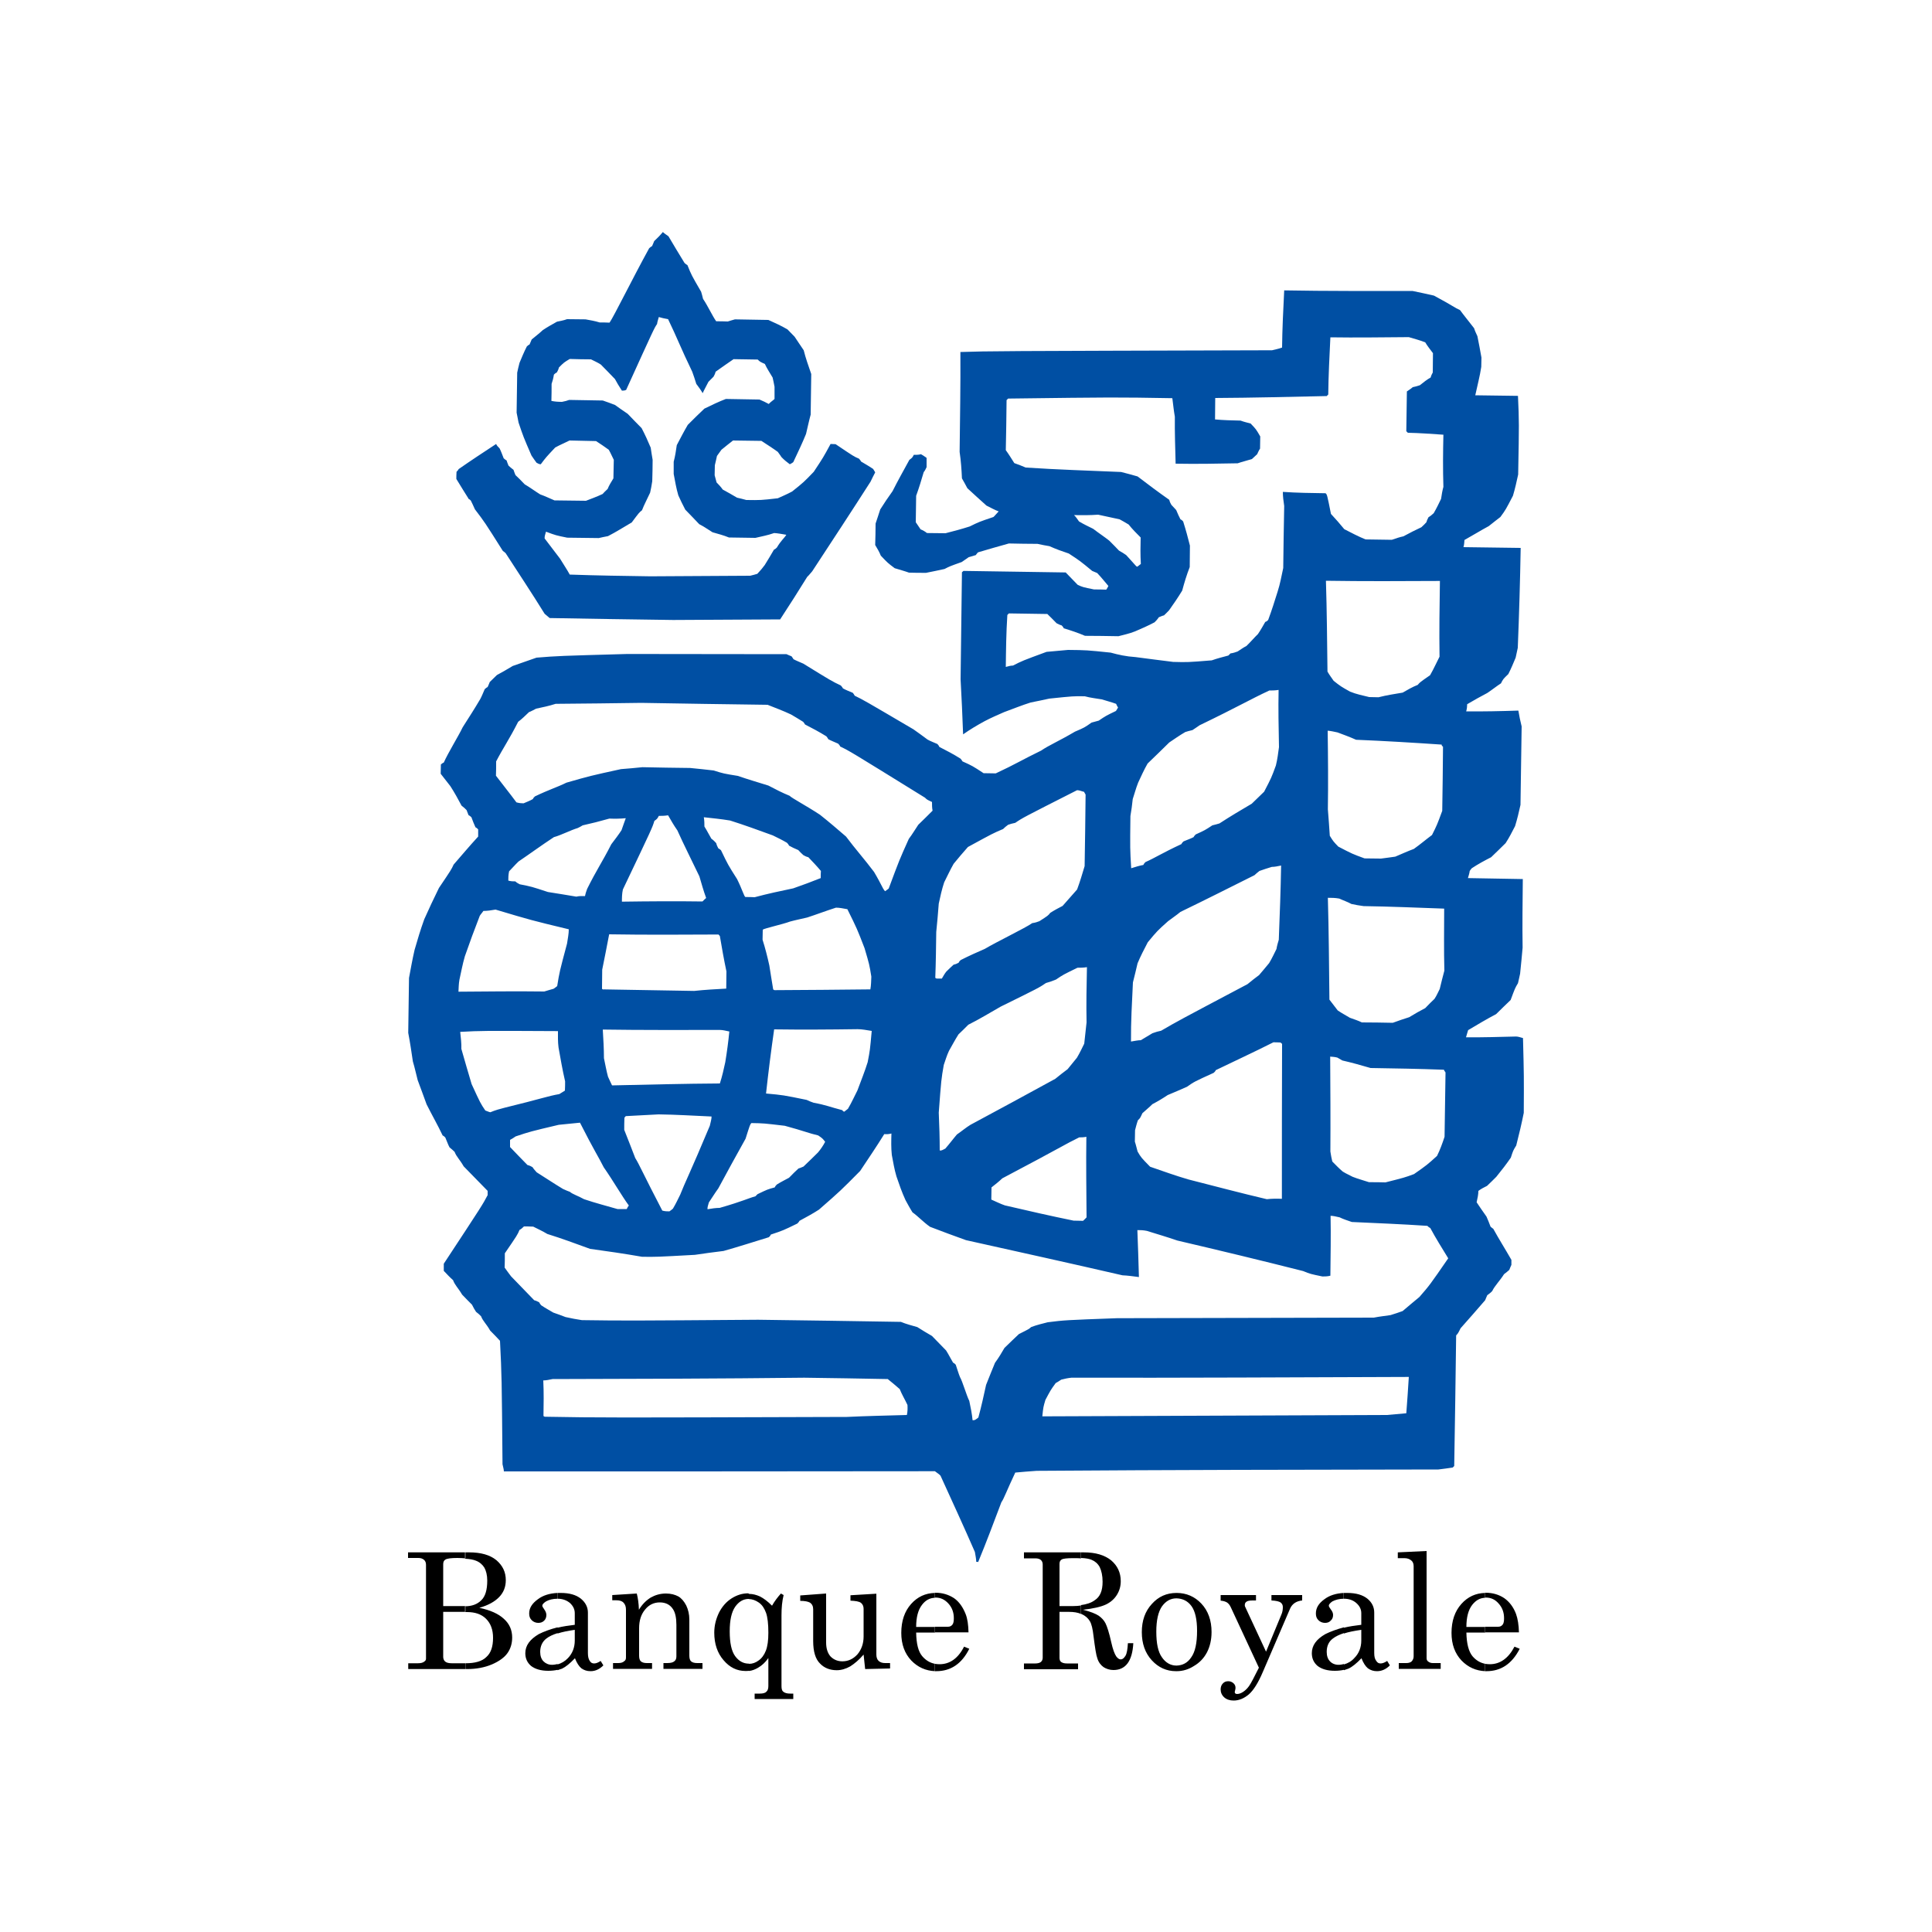 <?xml version="1.0" encoding="utf-8"?>
<!-- Generator: Adobe Illustrator 24.2.0, SVG Export Plug-In . SVG Version: 6.00 Build 0)  -->
<svg version="1.1" id="Layer_1" xmlns="http://www.w3.org/2000/svg" xmlns:xlink="http://www.w3.org/1999/xlink" x="0px" y="0px"
	 viewBox="0 0 1000 1000" style="enable-background:new 0 0 1000 1000;" xml:space="preserve">
<style type="text/css">
	.st0{fill-rule:evenodd;clip-rule:evenodd;}
	.st1{fill-rule:evenodd;clip-rule:evenodd;fill:#004FA3;}
</style>
<g>
	<path class="st0" d="M483.9,865v-3.8l0,0c0.8,0.1,1.5,0.2,2.4,0.2c5.3,0,9.6-3,12.7-9.1l0,0l2.7,1.1l0,0
		c-3.9,7.8-9.6,11.6-17.1,11.6C484.4,865,484.1,865,483.9,865L483.9,865L483.9,865L483.9,865L483.9,865z M483.9,845V842h6.7l0,0
		c1,0,1.7-0.3,2.3-1c0.6-0.7,0.8-1.8,0.8-3.4c0-3-0.9-5.5-2.8-7.6c-1.9-2.1-4.1-3.1-6.6-3.1c-0.2,0-0.3,0-0.5,0l0,0v-2.5l0,0
		c0.1,0,0.3,0,0.4,0c3.7,0,6.8,1,9.6,2.8c2.7,1.9,4.6,4.7,6,8.2c1,2.5,1.4,5.7,1.5,9.5l0,0H483.9L483.9,845L483.9,845z M483.9,824.5
		v2.5l0,0c-2.7,0.1-4.9,1.3-6.7,3.7c-2,2.6-3,6.4-3,11.4l0,0h9.8v2.9h-9.8l0,0c0.1,5.8,1.1,9.9,3.2,12.3c1.8,2.1,4,3.4,6.6,3.9l0,0
		v3.8l0,0c-4.8-0.2-8.9-2-12.3-5.5c-3.5-3.7-5.2-8.5-5.2-14.3c0-6.2,1.7-11.2,5.1-15C474.9,826.5,479,824.6,483.9,824.5L483.9,824.5
		L483.9,824.5L483.9,824.5L483.9,824.5z M387.7,864.9v-3.7l0,0c1.8,0,3.4-0.6,4.9-1.7c1.6-1.1,2.9-2.8,3.8-5.1
		c0.9-2.3,1.3-5.4,1.3-9.3c0-4.6-0.4-8-1.2-10.3c-0.9-2.4-2-4.1-3.7-5.3c-1.6-1.1-3.3-1.8-5.1-1.8l0,0v-2.7l0,0c2,0,3.8,0.5,5.6,1.3
		c2,1,4.1,2.6,6.3,4.8c1.3-2.3,2.9-4.4,4.6-6.3l0,0l1.4,0.8l0,0c-0.8,3.2-1.1,6.7-1.1,10.4l0,0v36.8l0,0c0,1.4,0.3,2.4,0.9,2.8
		c0.8,0.7,2,1,3.6,1l0,0h1.6v2.8h-20v-2.8h2.7l0,0c1.6,0,2.8-0.3,3.4-1c0.7-0.6,1-1.6,1-2.9l0,0v-14.5l0,0c-1.6,2.3-3.4,3.9-5.3,5
		C390.9,864.1,389.3,864.7,387.7,864.9L387.7,864.9L387.7,864.9L387.7,864.9L387.7,864.9z M427.6,824.8v25.4l0,0
		c0,3.1,0.8,5.5,2.3,7.2c1.6,1.6,3.6,2.5,6.1,2.5c3,0,5.6-1.2,7.8-3.6c2.1-2.5,3.2-5.6,3.2-9.3l0,0v-14.3l0,0c0-1.3-0.5-2.4-1.4-3.1
		c-1-0.7-2.8-1-5.4-1.1l0,0v-2.8l13.4-0.8v31.5l0,0c0,1.4,0.4,2.6,1.2,3.3c0.9,0.8,2,1.1,3.4,1.1l0,0h2.5v2.8l-12.9,0.3l-0.8-7.5
		l0,0c-2.3,2.7-4.7,4.7-6.9,6.1c-2.3,1.3-4.7,2-7,2c-3.4,0-6.4-1.1-8.6-3.4c-2.4-2.3-3.6-6.2-3.6-11.7l0,0v-16.5l0,0
		c0-1.5-0.6-2.7-1.7-3.4c-0.9-0.5-2.5-0.9-5-0.9l0,0v-2.8L427.6,824.8L427.6,824.8L427.6,824.8z M387.7,824.9v2.7l0,0c0,0,0,0-0.1,0
		c-2.9,0-5.2,1.4-7.1,4.1c-1.9,2.8-2.8,6.9-2.8,12.7c0,5.9,0.9,10.2,2.8,12.8c1.9,2.6,4.3,3.9,7.1,3.9l0,0h0.1v3.7l0,0
		c-0.6,0.1-1.1,0.1-1.8,0.1c-4.4,0-8.2-1.8-11.4-5.6c-3.2-3.7-4.8-8.5-4.8-14.2c0-3.8,0.9-7.2,2.5-10.5c1.6-3.1,3.8-5.6,6.5-7.3
		c2.7-1.7,5.5-2.6,8.6-2.6C387.3,824.8,387.5,824.9,387.7,824.9L387.7,824.9L387.7,824.9L387.7,824.9L387.7,824.9z M288.6,864.5v-3
		l0,0c2-0.6,3.8-1.6,5.4-3.3c2.3-2.4,3.5-5.5,3.5-9.1l0,0v-5.5l0,0c-3.5,0.5-6.5,1.1-8.9,1.9l0,0v-3l0,0c2.7-0.7,5.7-1.1,8.9-1.5
		l0,0V835l0,0c0-2.1-0.9-3.8-2.5-5.3c-1.7-1.4-3.8-2.2-6.4-2.2l0,0h-0.1v-3l0,0c0.6,0,1.1,0,1.7,0c4.6,0,8,1,10.5,3
		c2.4,2,3.6,4.4,3.6,7.2l0,0v20.9l0,0c0,1.8,0.3,3.1,0.9,4c0.6,1,1.3,1.4,2.3,1.4c1.1,0,2.2-0.5,3.4-1.3l0,0l1.4,2.3l0,0
		c-2,2-4.2,3-6.6,3c-1.9,0-3.4-0.5-4.8-1.5c-1.2-1-2.4-2.8-3.3-5.2c-2.6,2.7-4.8,4.5-6.7,5.4C290.2,863.9,289.4,864.2,288.6,864.5
		L288.6,864.5L288.6,864.5L288.6,864.5L288.6,864.5z M316.9,825.6l12.7-0.8l0,0c0.6,2.4,1,5.1,1.1,8.4c1.7-2.8,3.7-4.8,6.1-6.3
		c2.3-1.3,4.9-2.1,7.9-2.1c2.6,0,4.7,0.6,6.4,1.5c1.7,1,3,2.6,4.1,4.7c1,2.1,1.6,4.6,1.6,7.2l0,0V857l0,0c0,1.3,0.3,2.4,0.9,2.9
		c0.7,0.6,1.7,0.9,3.2,0.9l0,0h2.7v3h-20.2v-3h1.9l0,0c1.8,0,3-0.3,3.7-0.9c0.8-0.6,1.1-1.4,1.1-2.6l0,0V841l0,0
		c0-3.6-0.6-6.3-1.7-8c-1.5-2.4-3.8-3.6-6.9-3.6c-3,0-5.6,1.2-7.6,3.7c-2.1,2.5-3.1,5.7-3.1,9.7l0,0V857l0,0c0,1.3,0.3,2.4,0.9,2.9
		c0.7,0.6,1.7,0.9,3.1,0.9l0,0h2.7v3h-20.2v-3h2.7l0,0c1.3,0,2.4-0.3,3-0.9c0.8-0.5,1-1.1,1-2l0,0v-24.7l0,0c0-1.6-0.4-2.8-1.3-3.7
		c-0.9-0.9-2.1-1.2-3.8-1.2l0,0h-2V825.6L316.9,825.6L316.9,825.6z M240.8,803.5h2l0,0c6.1,0,10.8,1.3,14.2,4.1
		c3.2,2.8,4.8,6.1,4.8,10.3c0,3.4-1.1,6.3-3.4,8.7c-2.3,2.4-5.7,4.3-10.3,5.6c5.7,1.2,9.9,3.1,12.7,5.7c2.9,2.6,4.3,5.8,4.3,9.7
		c0,3-0.8,5.7-2.4,8c-1.6,2.3-4.4,4.3-8.1,5.9c-3.8,1.6-8.1,2.4-12.8,2.4l0,0h-1v-3h0.2l0,0c4.8,0,8.5-1,10.7-3.2
		c2.4-2.1,3.5-5.4,3.5-10c0-4.1-1.2-7.4-3.6-9.8c-2.4-2.4-5.7-3.5-9.9-3.5l0,0h-1v-3l0,0c3.5,0,6.3-1,8.4-3.1
		c2.1-2,3.1-5.4,3.1-10.2c0-2.8-0.6-5.1-1.5-6.7c-1-1.6-2.5-2.9-4.4-3.6c-1.2-0.5-3.1-0.9-5.6-1l0,0V803.5L240.8,803.5L240.8,803.5
		L240.8,803.5z M288.6,824.5v3l0,0c-2.4,0-4.4,0.5-6,1.4c-1.2,0.8-1.9,1.5-1.9,2.2c0,0.5,0.4,1,1,1.9c0.8,1.1,1.1,2.1,1.1,2.9
		c0,1.2-0.4,2.2-1.1,2.9c-0.9,0.9-1.9,1.2-3.1,1.2c-1.3,0-2.5-0.5-3.4-1.4c-1-1-1.3-2.1-1.3-3.5c0-2.8,1.5-5.2,4.6-7.4
		C281,825.8,284.4,824.7,288.6,824.5L288.6,824.5L288.6,824.5L288.6,824.5L288.6,824.5z M288.6,842.3v3l0,0
		c-2.5,0.8-4.4,1.7-5.8,2.8c-2.1,1.6-3.2,4-3.2,6.9c0,2.1,0.6,3.8,1.7,4.9c1.1,1.1,2.6,1.8,4.4,1.8c1,0,2-0.2,2.9-0.4l0,0v3l0,0
		c-1.4,0.3-3,0.5-4.8,0.5c-3.9,0-6.8-0.9-8.9-2.5c-2-1.7-3-3.9-3-6.6c0-4,2.4-7.2,7-9.9C281.5,844.5,284.7,843.3,288.6,842.3
		L288.6,842.3L288.6,842.3L288.6,842.3z M211.3,803.5h29.6v3.1l0,0c-1.2-0.1-2.7-0.2-4.2-0.2c-3.3,0-5.3,0.3-6.1,0.8
		c-0.9,0.5-1.2,1.3-1.2,2.5l0,0v21.6h11.4l0,0c0.1,0,0.1,0,0.1,0l0,0v3h-11.5v23.3l0,0c0,1,0.4,1.9,1,2.4c0.7,0.6,1.8,0.9,3.5,0.9
		l0,0h7v3h-29.6v-3h5l0,0c1.5,0,2.6-0.3,3.2-0.8c0.8-0.5,1-1,1-1.6l0,0V810l0,0c0-1.1-0.3-2-1-2.6c-0.8-0.7-1.7-1-3-1l0,0h-5.3
		V803.5L211.3,803.5L211.3,803.5z"/>
	<path class="st0" d="M768.7,865v-3.8l0,0c0.8,0.1,1.5,0.2,2.4,0.2c5.3,0,9.6-3,12.8-9.1l0,0l2.7,1.1l0,0c-4,7.8-9.7,11.6-17.2,11.6
		C769.1,865,768.9,865,768.7,865L768.7,865L768.7,865L768.7,865L768.7,865z M768.7,845V842h6.7l0,0c1,0,1.7-0.3,2.3-1
		c0.6-0.7,0.8-1.8,0.8-3.4c0-3-0.9-5.5-2.8-7.6c-1.8-2.1-4-3.1-6.6-3.1c-0.2,0-0.3,0-0.5,0l0,0v-2.5l0,0c0.1,0,0.3,0,0.4,0
		c3.7,0,6.9,1,9.6,2.8c2.7,1.9,4.8,4.7,6.1,8.2c0.9,2.5,1.4,5.7,1.5,9.5l0,0H768.7L768.7,845L768.7,845z M768.7,824.5v2.5l0,0
		c-2.7,0.1-4.8,1.3-6.7,3.7c-2,2.6-3,6.4-3,11.4l0,0h9.8v2.9h-9.8l0,0c0.1,5.8,1.2,9.9,3.2,12.3c1.8,2.1,4,3.4,6.6,3.9l0,0v3.8l0,0
		c-4.8-0.2-8.9-2-12.3-5.5c-3.5-3.7-5.2-8.5-5.2-14.3c0-6.2,1.7-11.2,5.1-15C759.7,826.5,763.8,824.6,768.7,824.5L768.7,824.5
		L768.7,824.5L768.7,824.5L768.7,824.5z M695.6,864.5v-3l0,0c2.1-0.6,3.9-1.6,5.4-3.3c2.4-2.4,3.6-5.5,3.6-9.1l0,0v-5.5l0,0
		c-3.5,0.5-6.6,1.1-9,1.9l0,0v-3l0,0c2.8-0.7,5.7-1.1,9-1.5l0,0V835l0,0c0-2.1-0.9-3.8-2.6-5.3c-1.6-1.4-3.7-2.2-6.3-2.2
		c-0.1,0-0.1,0-0.2,0l0,0v-3l0,0c0.6,0,1.2,0,1.8,0c4.6,0,8,1,10.5,3c2.4,2,3.5,4.4,3.5,7.2l0,0v20.9l0,0c0,1.8,0.3,3.1,1,4
		c0.6,1,1.3,1.4,2.3,1.4c1,0,2.2-0.5,3.4-1.3l0,0l1.4,2.3l0,0c-2,2-4.2,3-6.7,3c-1.8,0-3.3-0.5-4.7-1.5c-1.2-1-2.4-2.8-3.3-5.2
		c-2.6,2.7-4.8,4.5-6.8,5.4C697.3,863.9,696.4,864.2,695.6,864.5L695.6,864.5L695.6,864.5L695.6,864.5L695.6,864.5z M738.4,802.8
		v55.4l0,0c0,0.8,0.2,1.3,0.7,1.7c0.7,0.6,1.5,0.9,2.5,0.9l0,0h4.1v3H724v-3h3.9l0,0c1.2,0,2.2-0.3,2.8-0.9c0.6-0.7,1-1.5,1-2.6l0,0
		v-46.6l0,0c0-1.3-0.4-2.3-1.1-2.9c-1-0.9-2.2-1.3-3.7-1.3l0,0h-3.4v-3L738.4,802.8L738.4,802.8L738.4,802.8z M695.6,824.5v3l0,0
		c-2.3,0-4.3,0.5-6,1.4c-1.1,0.8-1.8,1.5-1.8,2.2c0,0.5,0.4,1,1,1.9c0.9,1.1,1.2,2.1,1.2,2.9c0,1.2-0.4,2.2-1.2,2.9
		c-0.8,0.9-1.8,1.2-3,1.2c-1.3,0-2.5-0.5-3.4-1.4c-1-1-1.3-2.1-1.3-3.5c0-2.8,1.4-5.2,4.5-7.4C688.1,825.8,691.5,824.7,695.6,824.5
		L695.6,824.5L695.6,824.5L695.6,824.5L695.6,824.5z M695.6,842.3v3l0,0c-2.4,0.8-4.3,1.7-5.7,2.8c-2.2,1.6-3.2,4-3.2,6.9
		c0,2.1,0.6,3.8,1.7,4.9c1,1.1,2.6,1.8,4.4,1.8c1,0,2-0.2,2.8-0.4l0,0v3l0,0c-1.3,0.3-2.9,0.5-4.7,0.5c-3.9,0-6.8-0.9-8.9-2.5
		c-2-1.7-3-3.9-3-6.6c0-4,2.3-7.2,7-9.9C688.6,844.5,691.9,843.3,695.6,842.3L695.6,842.3L695.6,842.3L695.6,842.3L695.6,842.3z
		 M609,865v-2.9l0,0c3.1-0.1,5.7-1.4,7.6-4.3c2-2.8,3-7.3,3-13.7c0-5.9-1-10.2-2.9-12.8c-1.9-2.6-4.5-3.9-7.7-4l0,0v-2.8l0,0
		c5.1,0,9.4,1.9,12.8,5.5c3.5,3.7,5.3,8.7,5.3,14.7c0,4.2-0.9,7.7-2.4,10.6c-1.6,3-3.8,5.3-6.7,7C615.2,864.1,612.2,865,609,865
		L609,865L609,865L609,865L609,865z M631.8,825.6h18.3v2.8h-1.7l0,0c-1.6,0-2.8,0.2-3.3,0.7c-0.6,0.4-0.8,1-0.8,1.8
		c0,0.3,0.1,0.7,0.3,1l0,0l10.7,23l7.9-19.1l0,0c0.6-1.3,0.8-2.7,0.8-4c0-1-0.4-1.8-1.2-2.4c-0.8-0.5-2.3-0.9-4.7-1l0,0v-2.8h15.9
		v2.8l0,0c-3,0.3-5.1,1.7-6.2,4.1l0,0l-14.2,33l0,0c-2.4,5.6-4.8,9.4-7.2,11.5c-2.5,2.1-5.1,3.2-7.9,3.2c-2,0-3.7-0.6-4.9-1.7
		c-1.2-1.1-1.8-2.5-1.8-4.1c0-1.2,0.4-2.3,1.1-3c0.8-0.9,1.7-1.2,2.9-1.2c1,0,1.9,0.4,2.6,1c0.8,0.7,1.1,1.5,1.1,2.5
		c0,0.3-0.1,0.7-0.2,1.2c-0.1,0.4-0.2,0.7-0.2,0.9c0,0.7,0.5,1,1.2,1c0.9,0,1.9-0.3,3-1c1.1-0.7,2.2-1.7,3.2-3.1
		c1-1.4,2.7-4.7,5.1-9.5l0,0l-14.5-31.2l0,0c-0.5-1.1-1.1-1.9-1.9-2.5c-0.8-0.5-1.9-0.9-3.4-1l0,0V825.6L631.8,825.6L631.8,825.6z
		 M559.5,803.5h1.5l0,0c6.1,0,10.7,1.4,14.1,4.1c3.3,2.8,5,6.4,5,10.8c0,2.7-0.7,5-2,7.1c-1.3,2.1-3.2,3.8-5.7,5
		c-2.6,1.2-6.5,2.1-11.8,2.7c3.9,1,6.6,2.1,8.1,3.1c1.4,1,2.7,2.3,3.5,3.9c0.8,1.6,1.9,4.9,3,9.9c0.8,3.6,1.7,6,2.6,7.3
		c0.8,1,1.5,1.5,2.3,1.5c0.9,0,1.6-0.6,2.4-1.8c0.8-1.3,1.1-3.5,1.3-6.6l0,0h2.8l0,0c-0.5,9.2-3.9,13.9-10.3,13.9
		c-1.9,0-3.7-0.6-5.1-1.5c-1.4-1-2.6-2.5-3.2-4.5c-0.6-1.5-1.2-5.3-2-11.6c-0.4-3.6-1-6.2-1.9-7.7c-0.9-1.5-2.3-2.8-4.2-3.6
		c-0.1-0.1-0.3-0.2-0.4-0.3l0,0v-4.4l0,0c2.8-0.4,5.2-1.1,7.1-2.5c2.8-1.8,4.1-4.9,4.1-9.6c0-3.2-0.6-5.7-1.5-7.6
		c-1-1.8-2.4-3-4.1-3.7c-1.1-0.5-2.9-0.9-5.6-1l0,0V803.5L559.5,803.5L559.5,803.5L559.5,803.5z M609,824.5v2.8l0,0c0,0,0,0-0.1,0
		c-3,0-5.5,1.4-7.5,4.2c-1.9,2.8-2.9,7.1-2.9,13c0,6.1,0.9,10.5,2.9,13.3c1.9,2.8,4.5,4.3,7.5,4.3c0.1,0,0.1,0,0.1,0l0,0v2.9l0,0
		c-0.1,0-0.2,0-0.3,0c-4.9,0-9.1-1.9-12.5-5.6c-3.5-3.8-5.2-8.7-5.2-14.6c0-6,1.7-10.8,5.2-14.6C599.6,826.4,603.8,824.5,609,824.5
		C609,824.5,609,824.5,609,824.5L609,824.5L609,824.5L609,824.5z M529.9,803.5h29.7v3.1l0,0c-1.2-0.1-2.7-0.1-4.2-0.1
		c-3.1,0-5.1,0.2-5.9,0.7c-0.8,0.5-1.1,1.2-1.1,2.3l0,0v21.8h7.1l0,0c1.4,0,2.8-0.1,4.1-0.3l0,0v4.4l0,0c-1.8-0.8-3.9-1.1-6.3-1.1
		l0,0h-4.9v23.7l0,0c0,1,0.2,1.7,0.8,2.2c0.7,0.5,1.6,0.8,3,0.8l0,0h5.8v3h-28v-3h5.9l0,0c1.3,0,2.3-0.3,2.9-0.8
		c0.6-0.6,0.9-1.2,0.9-2.2l0,0v-48.2l0,0c0-1-0.3-1.8-1-2.4c-0.6-0.5-1.5-0.8-2.8-0.8l0,0h-5.9V803.5L529.9,803.5L529.9,803.5z"/>
	<path class="st1" d="M243.7,259.1c0.7,1.4,1.4,2.9,2.1,4.5c5.1,6.7,5.1,6.7,14.5,21.6c0.7,0.4,1,0.8,1.4,1.1
		c6.8,10.5,13.7,20.9,20.2,31.4c1,0.8,1.8,1.5,2.6,2.2c21.4,0.4,42.8,0.7,63.9,1c18.4-0.1,36.9-0.2,55.4-0.3c4.8-7.3,9.4-14.6,14-22
		c1.1-1,1.9-2.2,2.6-2.9c10.3-15.7,20.4-31.1,30.2-46.4c0.9-1.9,1.6-3.3,2.4-4.8c-0.4-0.7-0.8-1.4-1.1-1.8c-2.2-1.5-4.4-2.7-6.2-3.8
		c-0.4-0.8-0.8-1.1-1.1-1.5c-2.6-1.1-2.6-1.1-12.1-7.5c-1,0-1.8-0.1-2.6-0.1c-3.8,7-3.8,7-8.7,14.4c-5.2,5.4-5.2,5.4-11.2,10.2
		c-2.6,1.4-5.2,2.5-7.4,3.5c-8.8,1-8.8,1-16.3,0.9c-1.9-0.5-3.3-0.9-4.8-1.2c-2.6-1.5-5.1-3-7.4-4.2c-1-1.4-2.1-2.6-3.2-3.7
		c-0.4-1.5-0.7-2.6-1-3.7c0-1.9,0.1-3.7,0.1-5.2c0.4-1.8,0.8-3.2,1.1-4.8c0.8-1,1.5-2.2,2.3-3.2c2.3-1.9,4.1-3.3,6-4.8
		c5.1,0.1,10,0.1,14.7,0.2c2.9,1.9,5.9,3.8,8.5,5.7c0.7,1.1,1.4,1.8,1.8,2.6c1.4,1.5,2.9,2.7,4.4,3.8c0.8-0.4,1.5-0.8,1.8-1.1
		c2.4-5.1,4.7-9.9,6.6-14.6c0.8-3.3,1.5-6.7,2.4-10c0.1-6.9,0.2-14,0.3-21c-1.4-4.1-2.9-8.2-3.9-12.3c-1.8-2.6-3.2-4.8-4.7-7
		c-1.5-1.5-2.6-2.7-3.7-3.8c-3.2-1.9-6.6-3.4-9.9-4.9c-5.9-0.1-11.8-0.2-17.3-0.3c-1.5,0.4-2.7,0.8-3.7,1.1c-2.3-0.1-4.1-0.1-6-0.1
		c-2.1-3-4.3-7.9-6.8-11.6c-0.3-1.4-0.7-2.6-1-3.7c-5-8.6-5-8.6-7.1-13.8c-0.8-0.4-1.1-0.8-1.5-1.1c-2.9-4.8-5.7-9.3-8.3-13.8
		c-1.1-0.8-2.2-1.5-2.9-2.2c-1.5,1.8-2.9,3.2-4.5,4.7c-0.4,1.1-0.8,1.9-1.1,2.6c-0.8,0.4-1.1,0.8-1.5,1.1
		c-8.7,15.8-18.2,35.2-20.5,38.5c-1.8-0.1-3.6-0.1-5.1-0.1c-2.6-0.8-5.1-1.2-7.3-1.6c-3.3,0-6.7-0.1-9.6-0.1c-1.9,0.7-3.8,1-5.2,1.3
		c-2.7,1.5-5.2,2.9-7.4,4.4c-1.9,1.8-3.8,3.2-5.7,4.8c-0.4,1-0.8,1.8-1.1,2.6c-0.7,0.3-1,0.7-1.4,1c-1.5,2.9-2.7,5.9-3.8,8.5
		c-0.5,1.8-0.9,3.7-1.2,5.1c-0.1,7-0.2,14.1-0.3,20.7c0.4,1.8,0.7,3.7,1,5.1c2.5,7.4,2.5,7.4,6.7,17.1c1,1.5,1.8,2.6,2.6,3.7
		c0.7,0.4,1.4,0.8,2.2,0.8c2.7-3.6,2.7-3.6,7.5-8.7c2.6-1.4,5.2-2.5,7.4-3.6c4.8,0.1,9.2,0.2,13.7,0.3c2.2,1.4,4.4,2.9,6.6,4.5
		c1.1,1.9,1.8,3.7,2.6,5.2c-0.1,3.3-0.1,6.7-0.2,9.6c-1.1,1.8-2.3,3.7-3,5.5c-1.1,1-1.9,1.8-2.6,2.6c-3,1.4-6,2.5-8.6,3.5
		c-5.6-0.1-11.1-0.1-16.3-0.2c-2.6-1.1-5.1-2.3-7.4-3.1c-2.9-1.8-5.4-3.7-8-5.2c-1.8-1.9-3.3-3.4-4.8-4.8c-0.4-1.1-0.8-1.9-1-2.7
		c-1.1-0.8-1.8-1.5-2.6-2.2c-0.4-1.1-0.8-1.9-1-2.7c-0.8-0.4-1.1-0.8-1.5-1.1c-0.7-1.8-1.4-3.7-2.1-5.1c-0.8-0.8-1.5-1.5-1.8-2.3
		c-6.7,4.4-13.1,8.6-19.4,13c-0.4,0.8-0.8,1-1.1,1.4c-0.1,1.5-0.1,2.6-0.1,3.7c2.2,3.7,4.4,7.1,6.5,10.5
		C242.9,258.3,243.3,258.7,243.7,259.1L243.7,259.1L243.7,259.1L243.7,259.1z M282.6,275.2c5.1,1.9,5.1,1.9,11,3.1
		c5.2,0.1,10.7,0.1,16.3,0.2c1.5-0.3,2.9-0.7,4.8-1c4.1-2.1,8.2-4.7,12.3-7.1c3.8-5.1,3.8-5.1,5.3-6.3c1.1-2.9,2.7-5.8,4.2-9.1
		c0.4-1.9,0.8-3.7,1.1-5.9c0.1-3.7,0.2-7.4,0.2-11.1c-0.3-1.8-0.7-4.1-1-6.3c-1.4-3.3-2.9-6.7-4.7-10.1c-2.2-2.2-4.7-4.8-7.2-7.4
		c-2.2-1.5-4.4-3-6.6-4.6c-1.9-0.8-4.1-1.5-6.3-2.3c-5.5-0.1-11.5-0.2-17.4-0.3c-1,0.4-2.2,0.7-3.7,1c-1.8,0-3.7-0.1-5.5-0.5
		c0.1-2.9,0.1-5.9,0.1-8.8c0.5-1.4,0.9-2.9,1.2-4.8c0.4-0.4,0.8-0.8,1.5-1.1c0.4-0.7,0.8-1.4,1.1-2.6c2.6-2.6,2.6-2.6,5.6-4.4
		c3.6,0.1,7.3,0.2,11,0.2c1.5,0.8,3.3,1.5,5.1,2.7c2.2,2.3,4.8,4.8,7.3,7.5c1,1.9,2.1,3.7,3.6,6c0.7,0,1.4,0,2.2-0.4
		c14.5-31.9,14.5-31.9,16-34.1c0.1-1,0.5-2.2,0.9-3.6c1.4,0.4,2.9,0.8,4.8,1.1c4.7,9.7,6.5,14.8,12.5,27.2c0.7,1.8,1.4,4.1,2.1,6.3
		c1.1,1.5,2.2,2.9,3.3,4.8c0.8-1.8,1.9-3.7,3-5.9c0.7-0.7,1.4-1.4,2.6-2.6c0.4-0.7,0.8-1.4,1.1-2.6c3-2.1,6-4.3,9.3-6.5
		c4.1,0.1,8.2,0.1,12.5,0.2c1.1,1.1,1.1,1.1,3.7,2.3c1,2.2,2.5,4.5,4,7c0.3,1.5,0.7,2.9,1,4.8c0,1.8,0,4.1,0,6.3
		c-0.8,0.8-1.9,1.4-3,2.6c-1.4-0.8-2.9-1.5-4.8-2.3c-5.5-0.1-11.5-0.2-17.4-0.3c-3.7,1.4-7.4,3.2-11.1,5c-2.7,2.5-5.6,5.4-8.6,8.4
		c-1.9,3.2-3.8,6.9-5.7,10.5c-0.4,2.7-0.8,5.6-1.6,8.6c0,1.8,0,4,0,6.3c0.7,3.7,1.3,7.4,2.4,11.1c1,2.2,2.2,4.8,3.6,7.4
		c2.2,2.3,4.7,4.8,7.2,7.5c2.2,1.1,4.5,2.7,6.9,4.2c2.7,0.8,5.6,1.5,8.5,2.7c4.5,0.1,8.9,0.1,13.7,0.2c2.9-0.7,6.3-1.3,9.7-2.5
		c1.8,0.1,4,0.5,6.3,0.9c-1.1,1.8-2.7,2.9-4.9,6.6c-0.4,0.4-0.8,0.8-1.5,1.1c-1.5,2.6-3,5.1-4.8,8c-1.1,1.5-2.3,2.9-3.8,4.5
		c-1.1,0.3-2.2,0.7-3.7,1c-17,0.1-34.3,0.2-51.7,0.3c-13.7-0.2-27.7-0.4-41.7-0.9c-1.4-2.6-3.2-5.2-5-8.2c-2.6-3.4-5.1-6.7-8-10.5
		C281.8,277.7,282.2,276.6,282.6,275.2L282.6,275.2L282.6,275.2L282.6,275.2z"/>
	<path class="st1" d="M788.3,537.3c-1.4-0.4-2.6-0.8-3.6-0.8c-8.9,0.2-17.4,0.5-25.9,0.4c0.4-1.5,0.8-2.6,1.1-3.7
		c4.9-2.9,9.7-5.8,14.5-8.3c2.6-2.6,5.2-5.1,7.5-7.3c2.3-6.2,2.3-6.2,3.8-8.7c0.4-1.9,0.8-3.3,1.1-4.9c0.5-4.7,0.9-9.1,1.3-13.5
		c-0.2-11.9,0-23.7,0.1-35.5c-9.6-0.2-19.2-0.3-28.4-0.5c0.4-1.4,0.8-2.6,0.9-3.6c0.4-0.8,0.8-1.1,1.1-1.5c3.3-2.2,6.7-4,10-5.7
		c2.7-2.6,5.3-5.1,7.5-7.3c1.9-2.9,3.4-5.9,4.9-8.8c1.1-3.6,2-7.3,2.8-11c0.2-13.6,0.4-27.3,0.6-40.6c-0.7-2.9-1.3-5.6-1.7-8.2
		c-9.2,0.3-18.1,0.5-27,0.4c0.4-1.5,0.5-2.6,0.5-3.7c3.7-2.2,7-4,10.4-5.8c2.7-1.8,4.9-3.6,7.1-5c1.1-2.2,1.1-2.2,3.8-4.8
		c1.5-2.9,2.7-5.9,3.8-8.5c0.4-1.8,0.8-3.6,1.1-5.1c0.7-17.3,1.2-34.7,1.5-51.7c-10-0.1-20-0.3-29.6-0.4c0.4-1.5,0.4-2.6,0.5-3.7
		c4.5-2.5,8.5-5,12.6-7.2c2.2-1.8,4.1-3.2,6-4.7c2.7-3.7,2.7-3.7,6.5-11c1.1-3.7,1.9-7.3,2.7-11c0.5-27,0.5-27-0.1-40.7
		c-7.4-0.1-14.7-0.2-22.1-0.3c1.1-5.1,2.4-10,3.1-14.7c0-1.8,0.1-3.3,0.1-4.8c-0.7-3.7-1.3-7.4-2.1-11.1c-0.7-1.5-1.4-3-1.7-4.1
		c-2.6-3.4-5.1-6.4-7.3-9.4c-2.6-1.1-3.6-2.2-13.5-7.5c-3.7-0.9-7.4-1.6-11.1-2.4c-22.1,0-44.3,0.1-66.4-0.3c-0.5,10-1,20-1.1,29.6
		c-1.9,0.7-3.7,1-5.2,1.4c-145.5,0.4-145.5,0.4-161.3,0.9c0.1,17.3-0.2,34.7-0.4,51.7c0.7,4.8,1,9.2,1.2,13.7c1,1.8,2.1,3.7,2.8,5.1
		c3.3,3,6.6,6.1,9.9,9c2.2,1.1,4.4,2.3,6.3,3c-1.1,1.1-1.9,2.2-2.7,2.9c-7.4,2.5-7.4,2.5-12.3,4.9c-4.4,1.4-8.5,2.5-12.5,3.5
		c-3.3,0-6.7-0.1-9.6-0.1c-1-0.8-2.2-1.5-3.3-1.9c-1-1.5-1.8-2.6-2.5-3.7c0.1-4.8,0.1-9.2,0.2-13.7c1.5-4.1,2.7-8.1,3.9-12.2
		c0.8-1,1.1-1.8,1.5-2.6c0-1.8,0-3.3,0-4.8c-1-0.8-2.2-1.5-2.9-1.9c-1.5,0.4-2.7,0.3-3.7,0.3c-0.8,1.5-0.8,1.5-2.3,2.6
		c-3,5.5-6.1,11-8.7,16.2c-2.3,3.2-4.6,6.6-6.4,9.5c-0.9,2.6-1.6,5.1-2.4,7.3c0,3.7-0.1,7.4-0.2,11.1c1.1,1.8,2.2,3.7,2.9,5.5
		c3.6,3.8,3.6,3.8,7.2,6.5c2.6,0.8,5.2,1.5,7.4,2.3c2.9,0.1,5.9,0.1,8.8,0.1c3.3-0.7,6.7-1.3,9.6-2c2.7-1.4,2.7-1.4,8.9-3.6
		c1.4-1,2.6-1.8,3.6-2.5c1.5-0.4,2.7-0.8,3.7-1.1c0.4-0.7,0.8-1,1.1-1.4c5.6-1.7,10.7-3.1,16-4.6c5.1,0.1,10,0.2,14.8,0.2
		c2.2,0.5,4.4,0.9,6.2,1.2c3.3,1.5,6.7,2.7,10,3.8c5.8,3.8,5.8,3.8,12.1,9c1,0.4,1.8,0.8,2.6,1.1c2.2,2.3,4,4.6,5.8,6.7
		c-0.4,0.8-0.8,1.5-1.1,1.9c-2.3-0.1-4.5-0.1-6.3-0.1c-5.9-1.2-5.9-1.2-8.5-2.4c-2.2-2.3-4.4-4.5-6.2-6.4
		c-17.8-0.3-35.5-0.5-52.9-0.8c-0.4,0.4-0.8,0.7-0.8,0.7c-0.2,18.5-0.5,37-0.7,55.4c0.5,9.6,1,19.3,1.3,28.5
		c3.7-2.6,7.4-4.8,11.1-6.8c3.4-1.8,6.7-3.2,10.1-4.7c4.9-1.8,9.3-3.6,13.8-5c3.3-0.7,6.7-1.3,9.6-2c12.5-1.3,12.5-1.3,18.4-1.2
		c2.9,0.8,5.9,1.1,8.8,1.6c2.6,0.8,5.2,1.5,7.4,2.3c0.3,0.8,0.7,1.5,1,1.9c-0.4,0.7-0.8,1.4-1.1,1.8c-5.2,2.5-5.2,2.5-8.9,5
		c-1.4,0.4-2.6,0.7-3.7,1c-3.7,2.6-3.7,2.6-8.6,4.7c-8.5,5-13.8,7.2-17.5,9.8c-9.7,4.7-13.4,7.1-23.5,11.8c-2.2,0-4.4-0.1-6.3-0.1
		c-5.8-3.8-5.8-3.8-10.9-6.1c-0.4-0.7-0.7-1-1-1.4c-3.6-2.3-7.3-4.2-11-6.1c-0.3-0.8-0.7-1.1-1-1.5c-1.8-0.8-3.7-1.5-5.1-2.3
		c-2.6-1.9-5.1-3.8-7.3-5.3c-25.7-15.1-25.7-15.1-30.4-17.4c-0.4-0.8-0.7-1.1-1-1.5c-1.9-0.8-3.7-1.5-5.1-2.3
		c-0.4-0.8-0.8-1.1-1.1-1.5c-4.8-2.3-4.8-2.3-19.4-11.3c-1.8-0.8-3.6-1.5-5.1-2.3c-0.4-0.8-0.8-1.1-1-1.5c-1.1-0.4-1.9-0.8-2.6-1.1
		c-27.8,0-55-0.1-82.4-0.1c-35.8,1-35.8,1-47,1.9c-4.1,1.4-8.2,2.9-12.3,4.3c-2.9,1.8-5.5,3.2-8.2,4.7c-1.5,1.4-2.6,2.6-3.7,3.6
		c-0.4,1.1-0.8,1.9-1.1,2.6c-0.8,0.4-1.1,0.8-1.5,1.1c-0.8,1.8-1.5,3.6-2.3,5.1c-3,5.1-6.1,9.9-9.1,14.6c-2.3,4.8-7.5,13.1-9.8,18.3
		c-0.8,0.3-1.1,0.7-1.5,1c0,1.8-0.1,3.3-0.1,4.8c1.8,2.3,3.6,4.6,5,6.4c2.2,3.4,4,6.7,5.8,10.1c1.1,0.8,1.8,1.5,2.6,2.3
		c0.4,1.1,0.7,1.8,1,2.6c0.8,0.4,1.1,0.8,1.5,1.1c0.7,1.9,1.4,3.7,2.1,5.2c0.8,0.4,1.1,0.8,1.4,1.1c0,1.4,0,2.6,0,3.7
		c-4.6,5-8.6,9.8-12.7,14.5c-1.2,2.6-1.2,2.6-7.6,12.1c-2.7,5.5-5.3,11-7.6,16.2c-2,5.5-3.5,10.6-5,15.8c-1.2,5.1-2,9.9-2.9,14.6
		c-0.1,9.6-0.3,19.2-0.4,28.4c1,5.2,1.7,10.1,2.4,14.8c1,3.3,1.7,6.7,2.5,9.7c1.7,4.4,3.1,8.5,4.6,12.5c2.8,5.6,5.8,10.8,8.3,16.1
		c0.8,0.4,1.1,0.8,1.4,1.1c0.8,1.8,1.4,3.7,2.2,5.1c1,0.8,1.8,1.5,2.6,2.3c1,2.6,2.5,3.7,4.7,7.5c4.4,4.5,8.4,8.6,12.4,12.7
		c0,0.7,0,1.4,0,2.2c-2.7,5.1-2.7,5.1-22.7,35.5c0,1.5,0,2.7,0,3.7c1.8,1.9,3.2,3.4,4.8,4.8c1,2.7,2.5,3.8,4.7,7.5
		c1.8,1.9,3.6,3.7,5.1,5.2c0.7,1.5,1.4,2.6,2.1,3.7c1.1,0.8,1.8,1.5,2.6,2.3c1,2.6,2.6,3.7,4.7,7.4c1.9,1.9,3.7,3.8,5.1,5.3
		c0.9,18.4,0.9,18.4,1.3,63.9c0.3,1.5,0.7,2.6,0.7,3.7c74.6,0,148.9,0,223.1-0.1c1,0.8,2.2,1.5,2.9,2.3
		c6.1,13.4,12.1,26.4,17.8,39.5c0.3,1.8,0.7,3.7,0.7,5.1c0.4,0,0.8,0,1,0.1c4.3-10.4,8.1-20.6,12-30.9c1.5-2.2,2.7-5.9,7.2-15.4
		c3.7-0.3,7.4-0.7,11.1-0.9c69.4-0.5,138.9-0.6,207.9-0.7c2.7-0.3,5.2-0.7,7.4-1c0.4-0.4,0.8-0.8,0.8-0.8c0.4-22.5,0.7-45.1,1-67.6
		c1-1.1,1-1.1,2.3-3.7c4.5-5,8.6-9.8,12.7-14.5c0.4-1.1,0.8-1.8,1.1-2.6c1.1-0.8,1.9-1.4,2.6-2.2c1.2-2.6,3.8-5.1,6.1-8.7
		c1.1-0.8,1.9-1.5,2.7-2.2c0.4-1.1,0.8-1.9,1.1-2.6c0-1.1,0-1.9,0-2.6c-3.2-5.6-6.5-10.8-9.4-16.1c-0.7-0.4-1-0.8-1.4-1.1
		c-0.7-1.8-1.4-3.7-2.1-5.2c-1.8-2.6-3.7-5.2-5.1-7.4c0.5-2.2,0.9-4.1,0.9-5.9c1.5-1.1,2.9-1.8,4.5-2.6c1.9-1.8,3.3-3.2,4.8-4.7
		c2.7-3.3,5.3-6.7,7.5-9.9c1.2-3.7,1.2-3.7,2.8-6.3c1.5-5.9,2.8-11.4,3.9-16.9C788.8,556.9,788.8,556.9,788.3,537.3L788.3,537.3
		L788.3,537.3L788.3,537.3z M688.5,546.9c1,0.1,2.2,0.1,3.7,0.5c0.7,0.4,1.4,0.8,2.6,1.5c4.8,1.1,9.5,2.4,14.6,3.9
		c12.5,0.2,25.2,0.4,38,0.9c0,0.4,0.4,0.7,0.8,1.4c-0.2,11.1-0.3,22.1-0.5,33.3c-1.1,3.3-2.3,6.7-3.9,9.9c-5.2,4.7-5.2,4.7-11.9,9.4
		c-4.9,1.8-4.9,1.8-14.8,4.3c-2.7-0.1-5.6-0.1-8.5-0.1c-2.6-0.9-5.5-1.6-8.5-2.8c-1.4-0.8-3.2-1.5-5.1-2.7c-1.8-1.5-3.6-3.4-5.4-5.2
		c-0.4-1.5-0.7-3.3-1-5.2C688.7,579.8,688.6,563.5,688.5,546.9L688.5,546.9L688.5,546.9L688.5,546.9z M747.6,502.4
		c-0.8,2.9-1.6,6.2-2.4,9.5c-0.8,1.5-1.5,3.3-2.7,5.1c-1.5,1.4-3,2.9-4.8,4.8c-2.7,1.4-5.2,2.8-8.3,4.7c-2.6,0.8-5.5,1.8-8.5,2.9
		c-5.2-0.1-10.4-0.2-16-0.2c-1.8-0.9-4-1.6-6.2-2.4c-1.8-1.1-4.1-2.3-6.3-3.8c-1.4-1.8-2.8-3.7-4.3-5.6c-0.2-17.3-0.3-35-0.8-52.7
		c1.9,0,3.7,0,5.9,0.4c1.9,0.9,4.1,1.6,6.3,2.8c1.8,0.4,4,0.8,6.3,1.1c13.6,0.2,27.7,0.8,41.7,1.3
		C747.5,481,747.3,491.8,747.6,502.4L747.6,502.4L747.6,502.4L747.6,502.4z M746.5,419.7c-2.7,7.3-2.7,7.3-5.3,12.5
		c-3,2.2-6,4.8-9.4,7.2c-3,1.1-6.3,2.6-9.6,4c-2.3,0.3-4.8,0.7-7.4,1c-2.6,0-5.5-0.1-8.5-0.1c-6.3-2.3-6.3-2.3-13.6-6.1
		c-2.6-2.7-2.6-2.7-4.4-5.6c-0.3-4.5-0.6-8.9-1-13.7c0.2-13.3,0.1-27-0.1-40.7c1.4,0.1,3.3,0.5,5.1,0.9c2.9,1.1,6.3,2.3,9.6,3.8
		c14.7,0.6,29.5,1.5,44.3,2.5c-0.1,0.4,0.3,0.8,0.7,1.1C746.8,397.6,746.7,408.6,746.5,419.7L746.5,419.7L746.5,419.7L746.5,419.7z
		 M745.1,339.9c-1.5,2.9-3,6.3-4.9,9.6c-5.2,3.6-5.2,3.6-6.4,5c-2.6,1-5.2,2.5-7.8,4c-4.1,0.7-8.2,1.3-12.5,2.4
		c-1.5,0-3-0.1-4.8-0.1c-3.3-0.8-6.7-1.5-9.9-2.8c-4.8-2.7-4.8-2.7-8.5-5.6c-1-1.5-2.2-3-3.2-4.8c-0.2-15.5-0.3-31.1-0.8-47
		c19.5,0.3,39.1,0.2,59,0.1C745.1,313.6,744.9,326.6,745.1,339.9L745.1,339.9L745.1,339.9L745.1,339.9z M565.8,273.7
		c-2.2-1.1-4.8-2.3-7.3-3.8c-0.8-1-1.4-2.2-2.6-3.3c4.1,0.1,8.2,0.1,12.5-0.2c3.7,0.8,7.4,1.6,11.1,2.4c1.4,0.8,2.8,1.5,4.7,2.7
		c1.8,2.3,4,4.5,6.2,6.7c-0.1,4.4-0.2,8.8,0.1,13.7c-0.4,0.4-1,0.7-1.8,1.4c-0.4,0-0.8-0.4-1.1-0.8c-1.4-1.5-2.9-3.3-4.7-5.2
		c-1.1-0.8-2.3-1.5-3.7-2.3c-1.4-1.5-3.2-3.3-5.1-5.2C571.7,277.9,568.8,276,565.8,273.7L565.8,273.7L565.8,273.7L565.8,273.7z
		 M574.9,337.8c-12.5-1.3-12.5-1.3-22.1-1.4c-3.7,0.3-7.4,0.7-11.1,1c-12.5,4.6-12.5,4.6-17.4,7.1c-1.1,0-2.3,0.3-3.7,0.7
		c0.1-8.8,0.2-17.7,0.8-26.9c0,0,0.4-0.4,0.8-0.8c6.7,0.1,13.2,0.2,19.9,0.3c1.5,1.5,3,2.9,4.8,4.8c0.8,0.4,1.5,0.8,2.6,1.1
		c0.4,0.4,0.8,0.8,1.1,1.5c3.6,1.1,7.3,2.3,11,3.9c5.5,0,11.4,0.1,17.3,0.2c2.6-0.7,5.6-1.3,8.6-2.5c3.3-1.4,6.7-2.9,10.1-4.7
		c0.7-0.7,1.4-1.4,2.2-2.6c0.8-0.3,1.5-0.7,2.7-1c0.8-0.7,1.4-1.4,2.6-2.6c2.3-3.2,4.6-6.6,6.8-10.2c1.1-4.1,2.3-8.1,3.9-12.2
		c0-3.7,0.1-7.4,0.1-11.1c-1-4-2.1-8.1-3.5-12.5c-0.4-0.4-0.7-0.8-1.4-1.1c-0.8-1.5-1.4-2.9-2.2-4.8c-0.7-0.8-1.4-1.5-2.5-2.7
		c-0.4-0.7-0.8-1.4-1.1-2.6c-5.4-3.8-10.9-7.9-16.4-12.1c-2.6-0.8-5.5-1.5-8.5-2.3c-16.3-0.7-32.8-1.2-49.4-2.3
		c-1.8-0.8-3.7-1.5-5.9-2.3c-1.4-2.2-2.8-4.5-4.4-6.7c0.2-8.6,0.3-17,0.4-25.9c0,0,0.4-0.4,0.8-0.8c55.4-0.7,55.4-0.7,85-0.2
		c0.4,2.9,0.7,6.3,1.3,9.6c-0.1,8.1,0.2,16.3,0.4,24.3c10.7,0.2,21.5,0,32.1-0.2c2.3-0.8,4.9-1.4,7.4-2.2c0.8-0.7,1.5-1.4,2.7-2.5
		c0.4-0.8,0.8-1.9,1.5-2.9c0-1.9,0.1-4.1,0.1-6.3c-2.2-3.8-2.2-3.8-5-6.7c-1.5-0.4-3.3-0.8-5.2-1.5c-4.4-0.1-8.8-0.2-13.2-0.6
		c0-3.7,0.1-7.4,0.1-11.1c19.2-0.1,38.5-0.6,57.7-1c0,0,0.4-0.4,0.8-0.8c0.1-9.6,0.6-19.6,1.1-29.6c13.3,0.2,27,0,40.6-0.1
		c2.6,0.8,5.5,1.5,8.5,2.7c1.1,1.9,2.6,3.7,4,5.6c0,3.3-0.1,6.7-0.1,10c-0.4,0.8-0.8,1.4-1.1,2.6c-1.9,1-3.8,2.6-5.6,4
		c-1.1,0.4-2.3,0.7-3.7,1c-0.8,0.8-1.9,1.4-3,2.2c-0.1,6.7-0.2,13.7-0.3,20.6c0,0,0.4,0.4,0.8,0.8c5.9,0.1,12.2,0.6,18.4,1
		c-0.2,8.8-0.3,17.7,0,27c-0.5,1.8-0.9,4-1.2,6.2c-1.1,2.3-2.3,4.8-3.8,7.4c-0.8,0.7-1.5,1.4-2.7,2.1c-0.4,0.8-0.8,1.5-1.1,2.6
		c-0.7,0.8-1.4,1.5-2.6,2.6c-3,1.4-6,2.9-9.3,4.7c-1.9,0.4-3.7,1-6,1.8c-4.4-0.1-8.8-0.1-13.6-0.2c-3.7-1.5-7.3-3.4-11-5.3
		c-2.2-2.7-4.4-5.2-6.9-7.9c-2-10-2-10-2.8-10.7c-7.4-0.1-14.7-0.2-22.1-0.7c0,2.2,0.3,4.8,0.7,7.3c-0.2,10.7-0.4,21.5-0.5,32.1
		c-0.9,4.1-1.6,8.2-2.9,12.2c-1.5,4.8-3,9.6-4.9,14.7c-0.4,0.4-0.8,0.8-1.5,1c-1.1,1.9-2.3,4.1-3.8,6.3c-1.9,1.8-3.7,4-6,6.2
		c-1.5,0.7-2.9,1.8-4.5,2.8c-1.1,0.4-2.2,0.8-3.7,1c-0.4,0.4-0.8,0.8-1.1,1.1c-2.6,0.7-5.5,1.4-8.6,2.5c-12.5,1-12.5,1-20,0.8
		c-6.3-0.8-12.8-1.6-19.5-2.5C582.9,339.8,578.9,338.9,574.9,337.8L574.9,337.8L574.9,337.8L574.9,337.8z M662,386.7
		c-0.4,2.9-0.8,6.3-1.6,9.5c-2.3,6.3-2.3,6.3-6.1,13.6c-1.9,1.8-4.1,4-6.4,6.2c-5.6,3.3-11.2,6.6-16.7,10.2c-1.1,0.3-2.3,0.7-3.7,1
		c-3.8,2.5-3.8,2.5-8.6,4.7c-0.4,0.4-0.8,0.8-1.1,1.4c-1.5,0.8-3.4,1.4-5.2,2.2c-0.4,0.4-0.8,0.7-1.1,1.4
		c-10.1,4.7-13.8,7.2-18.6,9.3c-0.4,0.4-0.8,0.8-1.1,1.5c-1.8,0.3-4.1,1-6.3,1.7c-0.6-10-0.6-10-0.4-27c0.5-2.9,0.9-5.9,1.2-8.8
		c0.9-2.6,1.6-5.5,2.8-8.5c1.5-3.2,3-6.6,4.9-9.9c3.7-3.6,7.5-7.2,11.2-10.9c2.7-1.8,5.2-3.6,8.3-5.4c1-0.3,2.2-0.7,3.7-1
		c1-0.7,2.2-1.4,3.7-2.5c20.1-9.7,26-13.3,36.1-18c1.4,0,2.9,0,4.8-0.3C661.6,366.8,661.8,376.8,662,386.7L662,386.7L662,386.7
		L662,386.7z M586.4,508.5c0.9-3.3,1.6-6.7,2.4-9.9c1.5-3.6,3.4-7.3,5.3-10.9c4.9-5.9,4.9-5.9,10.5-10.9c1.8-1.4,4.1-2.9,6.4-4.8
		c12.6-6.1,25.3-12.5,38.3-19c0.8-0.7,1.5-1.4,2.6-2.2c1.9-0.7,4.1-1.4,6.4-2.1c1.4,0,2.9-0.3,4.8-0.7c-0.2,12.5-0.7,25.5-1.2,38.4
		c-0.4,1.4-0.9,2.9-1.2,4.8c-1.1,2.2-2.3,4.8-3.8,7.3c-1.5,1.8-3.3,4-5.2,6.2c-1.9,1.4-3.7,2.8-6,4.7
		c-36.1,19.1-36.1,19.1-44.7,24.1c-1.5,0.3-2.9,0.7-4.5,1.3c-1.8,1.1-3.7,2.2-6,3.6c-1.4,0-3.3,0.4-5.1,0.7
		C585.3,529.2,585.9,518.9,586.4,508.5L586.4,508.5L586.4,508.5L586.4,508.5z M587.5,585c0.4-1.5,0.8-3.3,1.5-5.2
		c1.1-1,1.1-1,2.3-3.6c1.5-1.4,3.4-2.9,5.2-4.7c2.7-1.4,5.2-2.9,7.9-4.7c3.3-1.4,6.7-2.8,10-4.3c3.7-2.6,3.7-2.6,13.8-7.2
		c0.4-0.4,0.8-0.7,1.1-1.4c9.7-4.7,19.7-9.3,29.8-14.4c1.1,0,2.2,0,3.7,0.1c0,0,0.4,0.4,0.8,0.7c-0.1,26.6-0.1,53.2-0.1,80.2
		c-2.6-0.1-5.2-0.1-7.8,0.2c-13.2-3.1-26.8-6.7-40.5-10.2c-6.6-1.9-13.2-4.3-19.9-6.6c-4.7-4.8-4.7-4.8-6.5-7.9
		c-0.4-1.4-0.8-3.3-1.4-5.1C587.4,589,587.5,587.2,587.5,585L587.5,585L587.5,585L587.5,585z M562.4,529.2c-0.4,3.7-0.8,7.3-1.2,11
		c-1.1,2.2-2.3,4.8-3.8,7.3c-1.5,1.9-3,3.7-4.8,5.9c-1.9,1.4-4.2,3.2-6.4,5c-14.5,7.9-29.1,15.9-43.9,23.8c-2.3,1.4-4.4,3.2-7,5
		c-1.9,2.2-3.8,4.8-6,7.3c-1.9,1-1.9,1-2.9,1c0-6.3-0.2-12.9-0.5-19.6c1.3-17.3,1.3-17.3,2.6-24.7c0.8-2.2,1.5-4.8,2.7-7.3
		c1.5-2.6,3-5.5,4.9-8.5c1.5-1.4,3.3-3.2,5.1-5c5.6-2.8,11.2-6.2,16.8-9.4c19.7-9.7,19.7-9.7,23.4-12.2c1.5-0.4,3.3-1,5.2-1.8
		c3.7-2.5,3.7-2.5,11.1-6.1c1.5,0,3,0,4.9-0.3C562.4,510,562.2,519.6,562.4,529.2L562.4,529.2L562.4,529.2L562.4,529.2z
		 M562.4,630.1c-0.3,0.4-1,1-1.8,1.8c-1.5,0-3-0.1-4.9-0.1c-11.8-2.4-23.6-5.1-35.6-7.9c-2.3-0.8-4.5-1.9-7-3c0-1.9,0.1-4.1,0.1-6.3
		c1.9-1.5,3.7-2.9,5.6-4.7c31.3-16.5,32.4-17.6,39.8-21.2c1.1,0,2.3,0,3.7-0.3C562.1,601.9,562.3,616,562.4,630.1L562.4,630.1
		L562.4,630.1L562.4,630.1z M484.6,482.4c0.5-4.8,0.9-9.6,1.3-14.7c0.8-3.7,1.6-7.4,2.8-11c1.5-2.9,3-6.3,4.9-9.6
		c2.3-2.8,4.8-5.8,7.4-8.7c13-7.1,13-7.1,18.2-9.3c0.8-0.8,1.5-1.4,2.6-2.2c1.1-0.4,2.3-0.7,3.7-1c3.8-2.6,3.8-2.6,32-16.9
		c1.1,0,2.2,0.5,3.7,0.9c0,0.4,0.4,0.7,0.7,1.4c-0.1,12.2-0.3,24.4-0.5,37c-1.2,4-2.4,8.1-3.9,12.1c-2.3,2.6-4.8,5.5-7.5,8.5
		c-1.9,1-4.1,2.1-6.4,3.6c-1.1,1.4-1.1,1.4-5.6,4.3c-1,0.4-2.2,0.8-3.7,1c-3.7,2.6-18.5,9.7-24.5,13.3c-4.1,1.8-8.2,3.6-12.5,5.8
		c-0.4,0.3-0.8,0.7-1.1,1.4c-0.8,0.4-1.5,0.8-2.6,1c-1.1,1-2.3,2.1-3.8,3.6c-0.8,1-1.5,2.2-2.3,3.6c-0.7,0-1.4,0-2.6,0
		c0,0-0.4,0-0.8-0.4C484.4,498.2,484.5,490.4,484.6,482.4L484.6,482.4L484.6,482.4L484.6,482.4z M256.8,394.1
		c3.8-7.3,6.5-10.9,11.4-20.5c1.9-1.4,3.7-3.2,5.6-5c1.1-0.4,2.3-1.1,3.7-1.8c3.3-0.7,6.7-1.4,10.1-2.5c14.7-0.1,29.6-0.3,44.3-0.5
		c21.8,0.4,43.5,0.7,65.4,1c4,1.6,8.1,3.1,12.1,5c1.8,1.1,4,2.3,6.3,3.8c0.3,0.4,0.7,0.8,1,1.4c3.7,1.9,7.3,3.8,11,6.1
		c0.3,0.4,0.7,0.8,1,1.5c1.5,0.8,3.3,1.5,5.1,2.3c0.4,0.4,0.8,0.8,1.1,1.5c4.8,2.3,4.8,2.3,43.9,26.5c1,1,1,1,3.6,2.2
		c0,1.5,0,3,0.3,4.5c-2.2,2.2-4.8,4.8-7.4,7.3c-1.5,2.2-3,4.8-4.9,7.3c-4.9,10.9-4.9,10.9-10.4,25.7c-0.4,0.4-1.1,0.8-1.9,1.4
		c-0.3-0.4-0.7-0.8-1-1.4c-1.4-2.7-2.9-5.6-4.7-8.6c-4.8-6.4-9.8-12-14.5-18.3c-4.4-3.8-8.7-7.5-13.5-11.3
		c-7.3-4.8-14.6-8.6-15.7-9.8c-3.7-1.5-7.4-3.4-11-5.3c-5.1-1.6-10.3-3.1-15.8-5c-7.4-1.2-7.4-1.2-12.5-2.8
		c-4.1-0.5-8.2-0.9-12.2-1.3c-8.2-0.1-16.3-0.2-24.7-0.4c-3.7,0.4-7.4,0.7-11.1,1c-16,3.5-16,3.5-28.2,7c-5.1,2.5-8.8,3.5-16.3,7.1
		c-0.4,0.4-0.8,0.7-1.1,1.4c-1.4,0.8-2.9,1.4-4.8,2.2c-1.1,0-2.3-0.1-3.7-0.5c-3.3-4.5-6.9-8.9-10.6-13.8
		C256.8,399.3,256.8,396.6,256.8,394.1L256.8,394.1L256.8,394.1L256.8,394.1z M424.8,454.5c-4.5,1.8-9.3,3.6-14.2,5.3
		c-6.7,1.4-13.3,2.8-20,4.6c-1.5-0.1-2.9-0.1-4.8-0.1c-0.7-0.4-1.7-4.1-4.3-9.3c-4.7-7.4-4.7-7.4-8.3-14.9c-0.4-0.4-0.8-0.7-1.4-1
		c-0.4-0.8-0.8-1.5-1.1-2.7c-0.7-0.8-1.4-1.5-2.5-2.3c-1.1-1.8-2.2-4.1-3.6-6.3c0-1.5,0-2.9-0.3-4.8c4.4,0.5,8.8,0.9,13.6,1.7
		c7.3,2.3,14.7,5,22.1,7.7c2.2,1.1,4.8,2.3,7.3,3.8c0.4,0.4,0.8,0.8,1.1,1.5c1.4,0.8,2.9,1.5,4.8,2.3c0.7,0.8,1.4,1.5,2.6,2.6
		c0.7,0.4,1.4,0.8,2.6,1.1c2.2,2.3,4.4,4.6,6.5,7.1C424.8,451.9,424.8,453.1,424.8,454.5L424.8,454.5L424.8,454.5L424.8,454.5z
		 M432.7,469.8c1.8,0,3.7,0.4,5.9,0.8c5,10.1,5,10.1,8.9,20.2c2.5,8.5,2.5,8.5,3.5,14.7c-0.1,2.2-0.1,4.4-0.5,6.6
		c-16.3,0.2-32.9,0.3-49.5,0.4c0,0-0.4,0-0.8-0.4c-0.7-4-1.3-8.1-2-12.4c-1-4.5-2.1-8.9-3.5-13.3c0-1.5,0.1-3.3,0.1-5.2
		c0.8-0.7,10.4-2.8,14.1-4.2c2.9-0.8,6-1.4,8.9-2.1C422.7,473.3,427.4,471.5,432.7,469.8L432.7,469.8L432.7,469.8L432.7,469.8z
		 M372.7,533.1c1.4,0,2.9,0.4,4.8,0.8c-0.5,5.1-1.2,10.4-2.1,15.9c-0.8,3.7-1.6,7.3-2.8,11c-18.4,0.1-37,0.6-55.8,1
		c-0.7-1.5-1.4-2.9-2.1-4.5c-0.8-2.9-1.4-6.3-2.1-9.6c0-4.8-0.3-9.7-0.6-14.8C332,533.2,352.3,533.1,372.7,533.1L372.7,533.1
		L372.7,533.1L372.7,533.1z M311.6,511.8c0-3.3,0.1-6.6,0.1-9.9c1.2-5.8,2.4-12.1,3.6-18.3c18.8,0.3,37.6,0.2,56.6,0.1
		c0,0,0.3,0.4,0.7,0.8c1,5.9,2.1,12.2,3.4,18.3c0,3-0.1,6-0.1,8.9c-5.5,0.3-11.1,0.6-16.6,1.2c-15.5-0.3-31-0.5-47-0.8
		C312.3,512.2,312,512.2,311.6,511.8L311.6,511.8L311.6,511.8L311.6,511.8z M365.5,464.8c-0.4,0.3-1.1,1-1.9,1.8
		c-13.7-0.2-27.8-0.1-41.7,0.1c0-1.8,0-4.1,0.5-6.3c15.2-31.9,15.2-31.9,16.3-35.5c1.5-1.1,1.5-1.1,2.3-2.6c1.4,0,2.9,0,4.8-0.3
		c1.5,2.6,2.9,5.1,4.8,7.8c3.5,7.8,7.5,15.6,11.4,23.8C363.1,457.3,364.1,461,365.5,464.8L365.5,464.8L365.5,464.8L365.5,464.8z
		 M321.7,429.7c-1.5,2.3-3.4,4.8-5.3,7.3c-4.9,9.6-7.6,13.2-12.5,23.1c-0.4,1.1-0.8,2.2-1.1,3.7c-1.4,0-2.9-0.1-4.5,0.3
		c-4.8-0.8-9.5-1.6-14.7-2.4c-8.5-2.8-8.5-2.8-14.6-4c-0.8-0.4-1.5-0.8-2.3-1.5c-1,0-2.2,0-3.6-0.4c0-1.4,0-2.9,0.4-4.8
		c1.5-1.5,3-3.3,4.9-5.1c5.9-4,11.9-8.4,18.3-12.6c3.7-1,8.6-3.6,12.3-4.7c0.8-0.4,1.5-0.7,2.6-1.4c4.5-1,8.9-2.1,13.8-3.5
		c2.6,0.1,5.5,0.1,8.5-0.2C323.2,425.3,322.5,427.5,321.7,429.7L321.7,429.7L321.7,429.7L321.7,429.7z M300.2,581.1
		c7.2,14.2,9.7,17.9,12.3,23.1c4.7,6.7,9.4,14.9,13,19.8c-0.4,0.4-0.8,1.1-1.1,1.8c-1.5,0-2.9,0-4.8,0c-5.5-1.6-11.4-3.1-17.3-5.1
		c-2.6-1.5-6.2-2.7-7.3-3.8c-1-0.4-2.2-0.8-3.6-1.5c-4.5-2.7-8.8-5.6-13.6-8.6c-0.7-0.8-1.4-1.5-2.2-2.7c-0.7-0.4-1.4-0.8-2.6-1.1
		c-2.9-2.9-5.8-6-9-9.3c0-1.1,0-2.3,0-3.7c0.8-0.4,1.9-1.1,2.9-1.8c7.5-2.5,7.5-2.5,22.3-6C292.8,581.8,296.5,581.5,300.2,581.1
		L300.2,581.1L300.2,581.1L300.2,581.1z M323.1,584.8c0-1.9,0-4.1,0.1-6.3c0,0,0.4-0.4,0.7-0.8c5.6-0.3,11.1-0.6,17-0.9
		c8.9,0.1,18.2,0.7,27.4,1.1c0,1.5-0.5,2.9-0.9,4.8c-10.3,24.6-12.9,29.4-15.3,35.6c-1.1,2.2-2.3,4.8-3.8,7.3
		c-0.4,0.4-1,0.8-1.8,1.4c-1.1,0-2.3,0-3.7-0.4c-9.7-18.6-11.9-23.9-14-27.2C327,594.8,325.2,590,323.1,584.8L323.1,584.8
		L323.1,584.8L323.1,584.8z M366.9,622.4c1.5-2.2,3-4.7,4.9-7.3c4.6-8.5,9.1-16.8,14.1-25.7c2.3-7.3,2.3-7.3,3-8.1
		c6.3,0.1,6.3,0.1,17.3,1.4c10,2.7,12.2,3.8,17.3,5c2.2,1.5,2.2,1.5,3.6,3.3c-1,1.9-2.2,3.7-3.7,5.5c-2.3,2.2-4.8,4.8-7.5,7.3
		c-0.8,0.3-1.5,0.7-2.6,1c-1.5,1.4-3,2.8-4.9,4.8c-1.8,1-4.1,2.1-6.3,3.5c-0.4,0.4-0.8,0.8-1.1,1.5c-3.7,1-3.7,1-8.9,3.5
		c-0.4,0.4-0.8,0.8-1.1,1.1c-3.7,1-6.3,2.5-18.5,6c-1.8,0-4.1,0.3-6.3,0.7C366.1,624.9,366.5,623.9,366.9,622.4L366.9,622.4
		L366.9,622.4L366.9,622.4z M421.2,570.8c-1.1-0.4-2.3-0.8-3.7-1.5c-12.2-2.5-12.2-2.5-21-3.3c1.2-11,2.6-22.1,4.2-33.2
		c14.4,0.2,28.8,0.1,43.2-0.1c2.2,0,4.8,0.5,7.3,0.9c-0.9,10-0.9,10-2.1,16.2c-1.5,4.8-3.4,9.5-5.3,14.6c-1.5,2.9-3,6.3-4.9,9.5
		c-0.4,0.4-1.1,0.8-1.9,1.5c-0.4,0-0.8-0.4-1.1-0.8C429.7,573,427.4,571.9,421.2,570.8L421.2,570.8L421.2,570.8L421.2,570.8z
		 M237.8,507.1c0.9-4,1.6-8,2.8-12.1c2.4-6.9,5-14,7.7-20.9c0.4-0.8,1.1-1.4,1.9-2.6c1.9,0,4.1-0.3,6.3-0.7
		c18.4,5.5,18.4,5.5,37.9,10.2c0,2.3-0.5,4.8-0.9,7.4c-3.9,14.6-3.9,14.6-5.1,22c-0.4,0.4-1.1,0.8-1.9,1.4c-1.4,0.4-2.9,0.8-4.8,1.4
		c-14.8-0.2-29.6,0-44.4,0.1C237.4,511.5,237.4,509.3,237.8,507.1L237.8,507.1L237.8,507.1L237.8,507.1z M253.8,575.7
		c-0.7-0.1-1.4-0.5-2.6-0.9c-2.5-3.7-2.5-3.7-7.1-13.7c-1.8-6-3.5-11.9-5.3-18.2c0.1-2.9-0.3-5.9-0.6-8.8
		c11.1-0.6,11.1-0.6,50.6-0.4c0,2.6-0.1,5.5,0.3,8.5c1,5.6,2,11.5,3.4,17.5c0,1.4,0,2.9-0.1,4.8c-0.7,0.4-1.8,1.1-2.9,1.8
		c-5.9,1-9.6,2.5-28.1,7C259,573.9,256.4,574.6,253.8,575.7L253.8,575.7L253.8,575.7L253.8,575.7z M469.4,732.4
		c-10.4,0.3-20.7,0.5-31.1,1c-126.6,0.4-126.6,0.4-156.2-0.1c0,0-0.4,0-0.8-0.4c0.1-5.9,0.2-12.2-0.1-18.4c1.4,0,2.9-0.3,4.8-0.7
		c43.2-0.1,86.8-0.2,130.3-0.7c14.4,0.2,28.8,0.4,43.2,0.7c1.8,1.4,4,3.3,6.2,5.2c1,2.6,2.6,5.2,4,8.2
		C469.8,728.8,469.8,730.6,469.4,732.4L469.4,732.4L469.4,732.4L469.4,732.4z M727.9,731.5c-3.3,0.3-6.7,0.6-10,0.9
		c-59.4,0.2-118.9,0.5-178.4,0.7c0.5-4.8,0.5-4.8,1.6-8.5c2.7-5.1,2.7-5.1,5.3-8.7c0.8-0.4,1.8-1.1,2.9-1.8c1.5-0.4,3.3-0.8,5.2-1
		c58,0.1,116.3-0.2,174.7-0.4C728.8,719,728.4,725.2,727.9,731.5L727.9,731.5L727.9,731.5L727.9,731.5z M734.7,671.3
		c-2.7,2.2-5.6,4.7-8.7,7.3c-1.8,0.7-4.1,1.4-6.3,2.1c-2.6,0.4-5.6,0.7-8.6,1.3c-44.3,0.1-88.6,0.2-133,0.3c-27,1-27,1-35.8,2.1
		c-2.6,0.7-5.5,1.3-8.6,2.5c-1.1,1-1.1,1-6.3,3.6c-2.3,2.1-4.9,4.7-7.5,7.2c-1.5,2.6-3,5.1-4.9,7.7c-1.5,3.7-3,7.3-4.6,11.4
		c-1.2,5.5-2.4,11-4,16.9c-1.8,1.4-1.8,1.4-3,1.4c-0.3-3.3-1-6.7-1.7-10c-1.4-2.7-3.5-10.1-4.8-12.3c-0.8-1.9-1.4-4.1-2.2-6.4
		c-0.4-0.4-0.7-0.8-1.4-1.1c-1.1-1.8-2.2-4.1-3.6-6.3c-2.2-2.3-4.8-4.9-7.3-7.5c-2.6-1.5-5.1-3-7.6-4.6c-2.7-0.8-5.6-1.5-8.5-2.7
		c-24.4-0.4-49.1-0.8-73.9-1.1c-68.1,0.5-68.1,0.5-91.2,0.2c-2.6-0.4-5.5-0.9-8.5-1.6c-1.9-0.8-4.1-1.5-6.3-2.3
		c-1.8-1.1-4.1-2.3-6.3-3.8c-0.3-0.4-0.7-0.8-1-1.5c-0.8-0.4-1.4-0.8-2.6-1.1c-4-4.1-8-8.3-12-12.4c-1.1-1.5-2.2-2.9-3.3-4.5
		c0.1-2.2,0.1-4.8,0.1-7.4c6.5-9.5,6.5-9.5,7.6-12.1c0.8-0.4,1.5-1,2.3-1.8c1.4,0,2.9,0,4.8,0.1c2.2,1.1,4.8,2.3,7.3,3.8
		c7.4,2.3,14.7,5,22.1,7.7c8.8,1.2,17.7,2.5,26.9,4.1c7.4,0.1,7.4,0.1,27.4-1c4.8-0.7,9.6-1.4,14.8-2c7.8-2.2,15.6-4.7,23.4-7.1
		c0.4-0.3,0.8-0.7,1.1-1.4c6.3-2.1,6.3-2.1,13.7-5.7c0.4-0.4,0.8-0.8,1.1-1.4c3.3-1.8,6.7-3.6,10.1-5.8c11.2-9.8,11.2-9.8,21.3-20
		c4.2-6.3,8.4-12.5,12.5-19.1c1,0.1,2.2,0.1,3.7-0.3c-0.1,3.7-0.2,7.4,0.2,11.1c0.7,3.7,1.3,7.4,2.4,11.1c1.4,4.1,2.8,8.2,4.7,12.3
		c1,1.8,2.2,4.1,3.6,6.3c3.2,2.3,5.4,4.9,9.1,7.5c6.2,2.4,12.5,4.7,18.6,6.9c26.9,6,53.7,11.9,81,18.2c2.6,0.1,5.5,0.5,8.5,0.9
		c-0.2-8.1-0.5-16.3-0.8-24.3c1.5,0,2.9,0,4.9,0.4c5.1,1.6,10.3,3.1,15.8,5c21.8,5.1,43.4,10.3,65.1,15.8c3.7,1.5,3.7,1.5,10,2.8
		c1.1,0,2.6,0,4.1-0.4c0.1-10.3,0.3-20.6,0.1-31c1.4,0,2.9,0.4,4.7,0.8c1.8,0.9,4,1.6,6.3,2.4c12.9,0.6,25.9,1.1,39.1,2
		c0.4,0.4,0.8,0.8,1.5,1.1c2.8,5.2,6.1,10.5,9.3,15.7C740,665.2,740,665.2,734.7,671.3L734.7,671.3L734.7,671.3L734.7,671.3z"/>
</g>
</svg>
